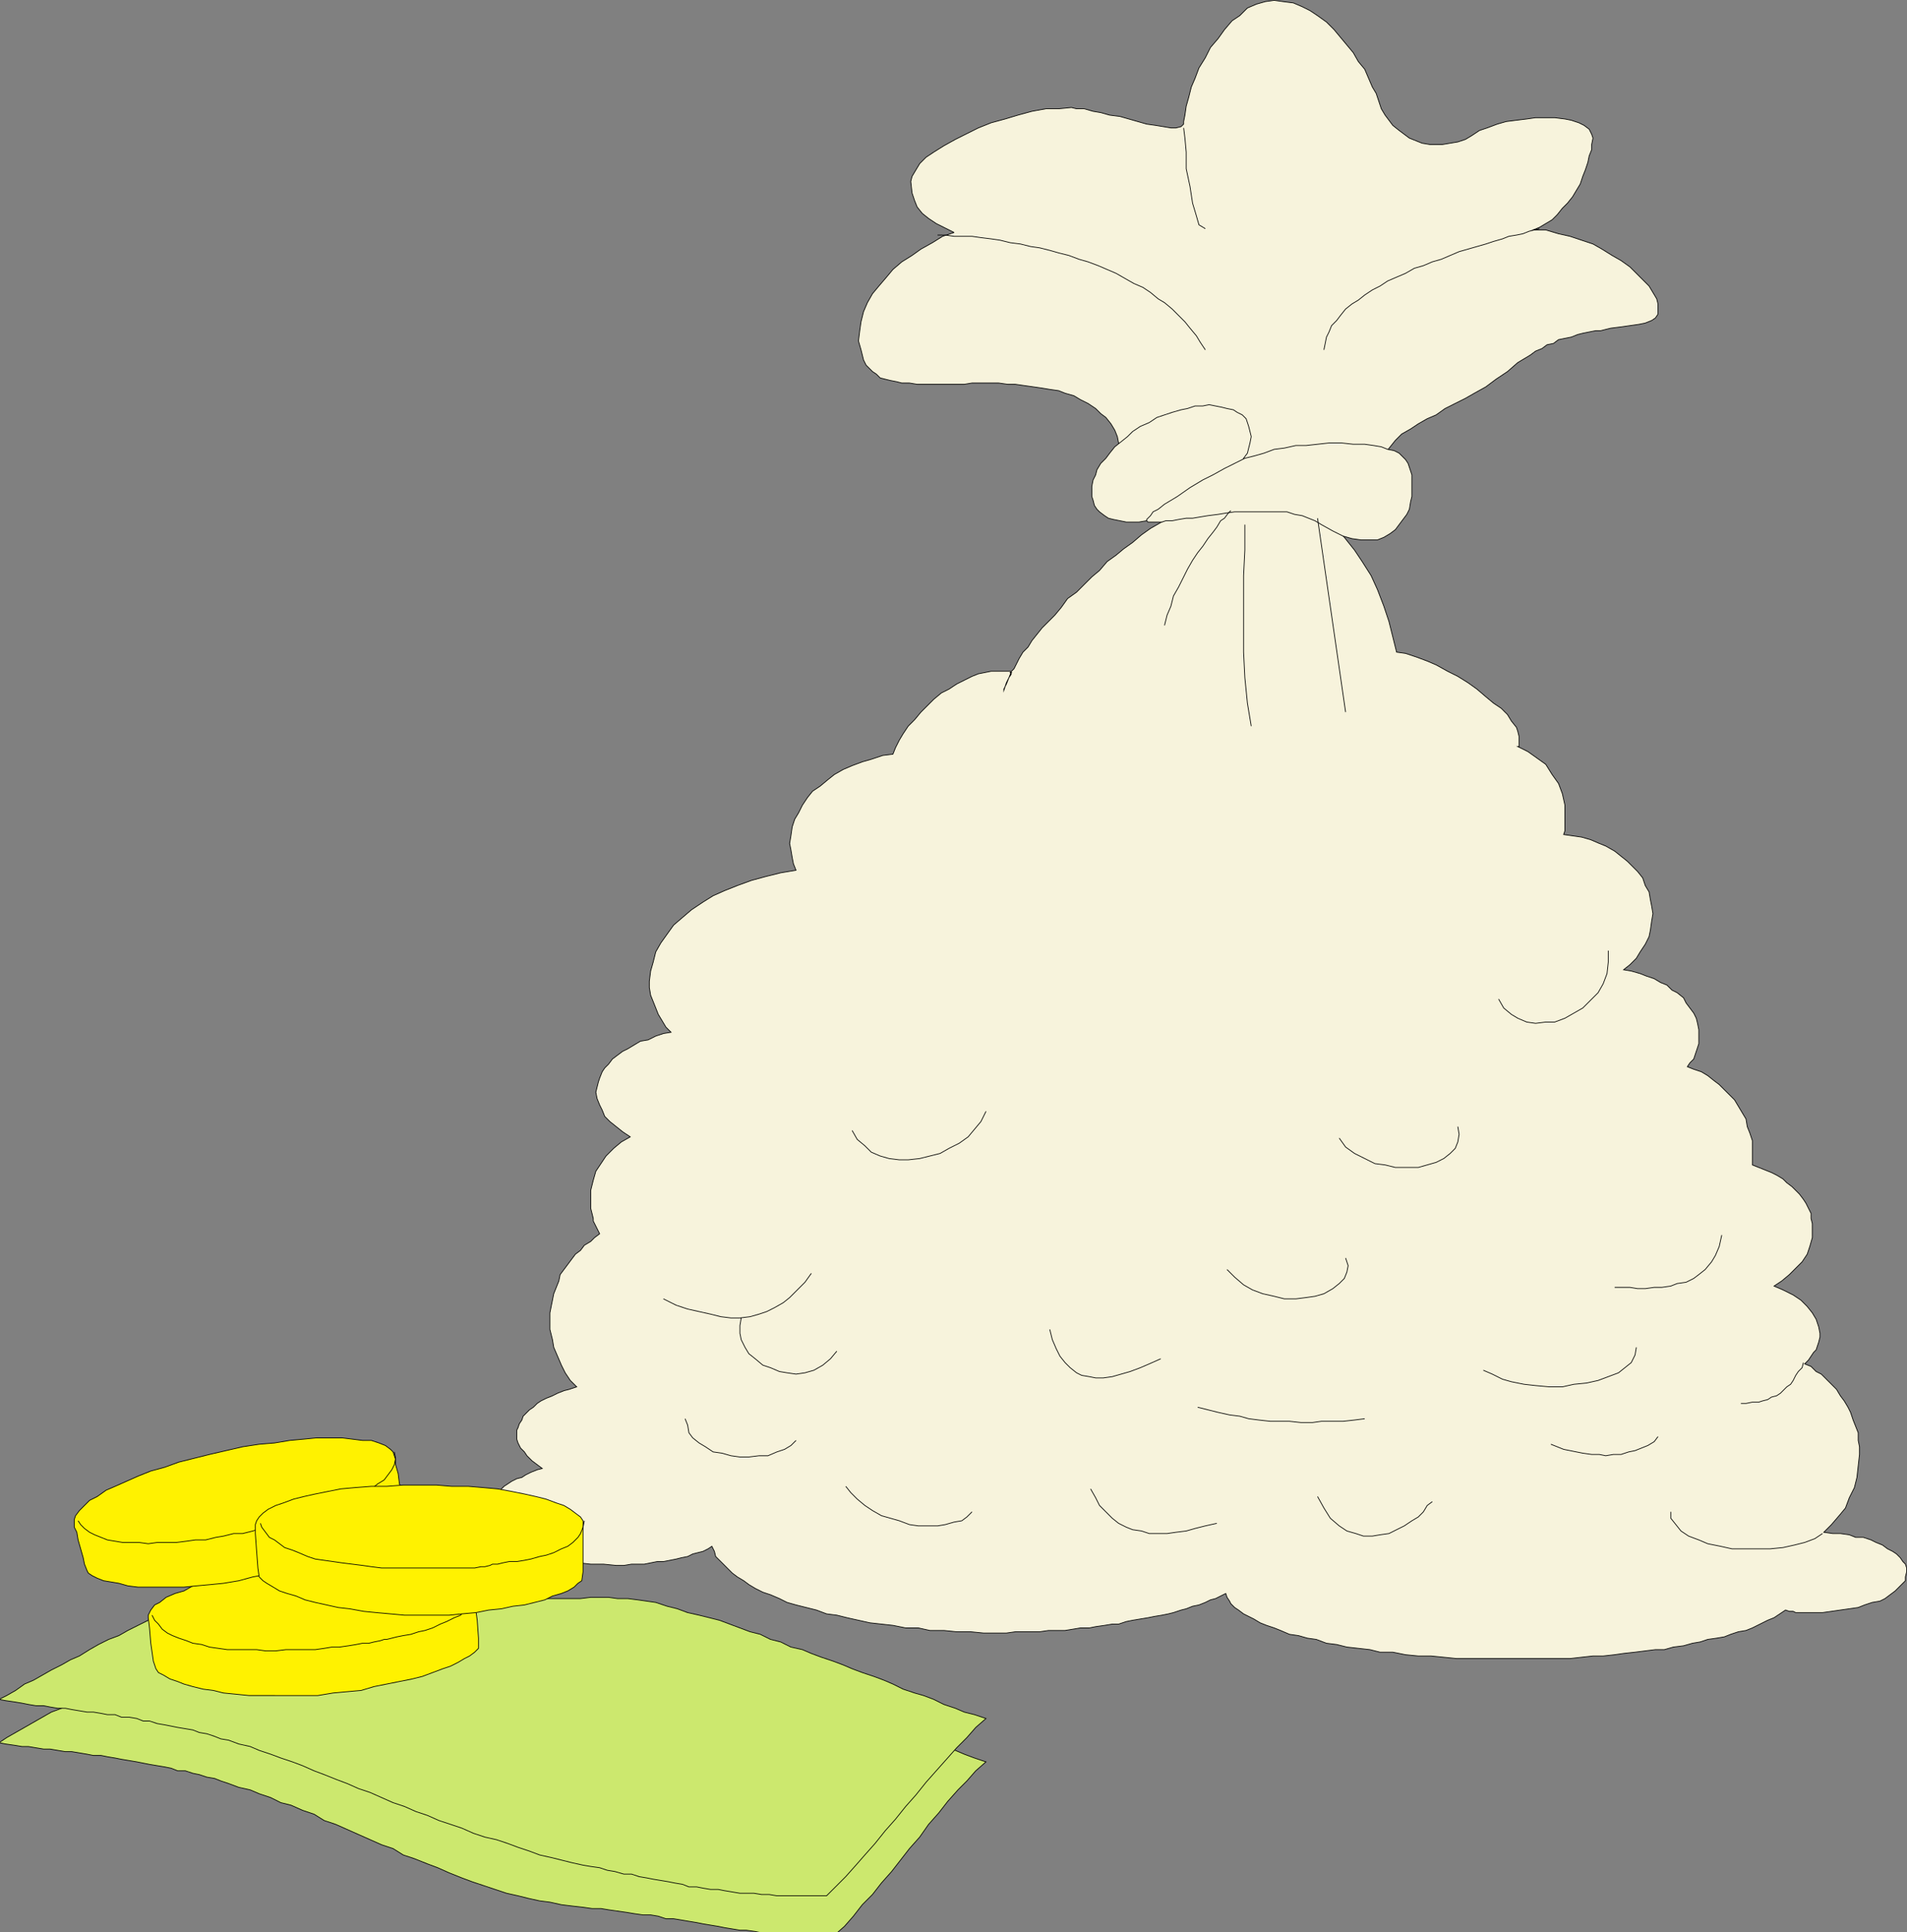 <svg xmlns="http://www.w3.org/2000/svg" width="358.927" height="363.588"><rect width="100%" height="100%" fill="#808080" stroke="none"/><defs><clipPath id="a"><path d="M126 512h186v66.5H126Zm0 0"/></clipPath><clipPath id="b"><path d="M126 510h188v68.5H126Zm0 0"/></clipPath><clipPath id="c"><path d="M126 504h186v68H126Zm0 0"/></clipPath><clipPath id="d"><path d="M126 502h188v72H126Zm0 0"/></clipPath><clipPath id="e"><path d="M216 305h270v224H216Zm0 0"/></clipPath><clipPath id="f"><path d="M285 213.5h155V310H285Zm0 0"/></clipPath></defs><g clip-path="url(#a)" transform="translate(-126 -214.912)"><path fill="#cce86e" d="m125.82 542.82 1.442-.96 1.68-.962 1.68-.957 5.038-2.882 1.918-.72 1.684-1.198 1.68-.72 1.917-.96 1.68-.961 1.922-.96 1.918-.962 1.68-.957 1.921-.723 1.918-1.199 1.922-.719 1.68-1.199 1.922-.722 1.918-.957 2.16-.961 1.922-.961 1.918-.961 1.922-.957 1.918-.961 1.922-.961 2.16-.961 1.918-.957 1.922-.961 2.16-.723 1.68-1.199 2.16-.719 2.16.48 2.16.962 2.398.476 2.16.723 4.32 1.437 2.16.723 2.4.719 2.16.719 2.16.722 2.16.719 2.398.48 2.16.72 2.16.48 2.403.48 2.16.48 1.68.239h1.918l1.922.242h9.12l1.919-.242h3.36l1.679.242h1.922l1.918.48h1.68l1.683.72 2.156.48 3.844.96 2.156.477 1.922.723 1.922.48 1.918.72 1.922.718 1.918.48 1.922.72 1.918.722 1.921.48 1.918.957 2.16.723 1.68.48 1.922.72 2.16.96 1.918.719 1.68.719 1.922.48 2.16.961 1.918.719 1.68.722 1.921.72 2.16.718 1.68.723 1.918.957 1.922.48 2.16.723 1.68.718 1.922.72 2.156.722-1.918 1.68-1.68 1.918-1.68 1.68-1.921 2.16-1.68 2.16-1.918 2.16-1.68 2.398-1.921 2.16-3.36 4.32-1.922 2.16-1.68 2.16-1.917 1.923-1.68 2.16-1.68 1.918-1.921 1.68h-6.239l-1.441-.239h-4.559l-1.441-.242-1.2-.238-1.68-.238h-1.198l-1.442-.243-1.441-.238-1.2-.242-1.44-.238-1.438-.243-1.2-.238-1.44-.238-1.442-.242-1.438-.239h-1.441l-1.442-.48-1.437-.242h-1.441l-1.68-.239-1.442-.242-3.359-.476-1.437-.242h-1.68l-1.684-.239-2.16-.242-1.918-.238-2.16-.48-1.922-.243-2.156-.476-1.922-.48-2.16-.481-2.16-.72-2.16-.722-2.16-.719-1.919-.718-2.402-.961-2.16-.961-1.918-.719-2.402-.96-2.16-.72-1.919-1.203-2.16-.718-2.16-.961-2.16-.957-4.32-1.922-2.16-.72-1.918-1.198-2.16-.723-2.16-.96-1.923-.477-1.918-.961-2.16-.72-1.68-.722-2.16-.48-1.921-.719-1.442-.48-1.2-.48-1.437-.24-1.441-.48-1.2-.242-1.44-.476h-1.438l-1.203-.48-1.2-.243-1.44-.238-1.438-.243-1.2-.238-1.203-.238-1.437-.242-1.442-.239-1.199-.242-1.441-.238-1.2-.242h-1.44l-1.2-.239-1.438-.242-1.441-.238h-1.2l-1.44-.238-1.438-.242h-1.203l-1.438-.239-1.441-.242h-1.2l-1.44-.238-1.68-.242-1.2-.239"/></g><g clip-path="url(#b)" transform="translate(-126 -214.912)"><path fill="none" stroke="#000" stroke-miterlimit="10" stroke-width=".136" d="m125.82 542.82 1.442-.96 1.68-.962 1.68-.957 5.038-2.882 1.918-.72 1.684-1.198 1.68-.72 1.917-.96 1.68-.961 1.922-.96 1.918-.962 1.68-.957 1.921-.723 1.918-1.199 1.922-.719 1.68-1.199 1.922-.722 1.918-.957 2.16-.961 1.922-.961 1.918-.961 1.922-.957 1.918-.961 1.922-.961 2.16-.961 1.918-.957 1.922-.961 2.16-.723 1.68-1.199 2.16-.719 2.16.48 2.16.962 2.398.476 2.16.723 4.32 1.437 2.16.723 2.4.719 2.16.719 2.16.722 2.16.719 2.398.48 2.16.72 2.16.48 2.403.48 2.16.48 1.68.239h1.918l1.922.242h9.12l1.919-.242h3.36l1.679.242h1.922l1.918.48h1.68l1.683.72 2.156.48 3.844.96 2.156.477 1.922.723 1.922.48 1.918.72 1.922.718 1.918.48 1.922.72 1.918.722 1.921.48 1.918.957 2.16.723 1.68.48 1.922.72 2.16.96 1.918.719 1.68.719 1.922.48 2.16.961 1.918.719 1.68.722 1.921.72 2.16.718 1.68.723 1.918.957 1.922.48 2.16.723 1.68.718 1.922.72 2.156.722-1.918 1.68-1.68 1.918-1.68 1.68-1.921 2.16-1.68 2.16-1.918 2.16-1.68 2.398-1.921 2.16-3.36 4.32-1.922 2.16-1.68 2.16-1.917 1.923-1.68 2.16-1.68 1.918-1.921 1.68h-6.239l-1.441-.239h-4.559l-1.441-.242-1.2-.238-1.68-.238h-1.198l-1.442-.243-1.441-.238-1.2-.242-1.44-.238-1.438-.243-1.2-.238-1.44-.238-1.442-.242-1.438-.239h-1.441l-1.442-.48-1.437-.242h-1.441l-1.68-.239-1.442-.242-3.359-.476-1.437-.242h-1.68l-1.684-.239-2.16-.242-1.918-.238-2.16-.48-1.922-.243-2.156-.476-1.922-.48-2.16-.481-2.16-.72-2.16-.722-2.16-.719-1.919-.718-2.402-.961-2.16-.961-1.918-.719-2.402-.96-2.16-.72-1.919-1.203-2.16-.718-2.16-.961-2.16-.957-4.32-1.922-2.16-.72-1.918-1.198-2.16-.723-2.16-.96-1.923-.477-1.918-.961-2.16-.72-1.68-.722-2.16-.48-1.921-.719-1.442-.48-1.2-.48-1.437-.24-1.441-.48-1.2-.242-1.44-.476h-1.438l-1.203-.48-1.2-.243-1.44-.238-1.438-.243-1.2-.238-1.203-.238-1.437-.242-1.442-.239-1.199-.242-1.441-.238-1.2-.242h-1.44l-1.2-.239-1.438-.242-1.441-.238h-1.2l-1.44-.238-1.438-.242h-1.203l-1.438-.239-1.441-.242h-1.2l-1.44-.238-1.68-.242-1.2-.239"/></g><g clip-path="url(#c)" transform="translate(-126 -214.912)"><path fill="#cce86e" d="m125.82 534.66 1.442-.719 1.68-.96 1.68-1.2 1.679-.722 1.68-.957 1.68-.961 1.917-.961 1.684-.961 1.68-.719 1.917-1.2 1.68-.96 1.922-.961 1.918-.719 1.68-.96 1.921-.962 1.918-.957 1.922-.96 1.68-.962 1.922-.96 1.918-.958 2.16-.96 1.922-.72 1.918-1.202 1.922-.72 1.918-1.198 1.922-.72 2.16-1.202 1.918-.719 1.922-.96 2.16-.962 1.68-.957 2.16-.96 2.16.48 2.16.718 2.398.961 2.16.72 2.16.722 2.16.476 2.16.961 2.4.723 2.16.719 2.16.48 2.16.719 2.398.48 2.16.72 2.16.722 2.403.476 2.16.242 1.68.239 1.918.242 1.922.238h9.12l1.919-.238h3.36l1.679.238h1.922l1.918.242 1.68.239 1.683.242 2.156.719 1.922.48 1.922.719 2.156.48 3.844.961 1.918.719 1.922.719 1.918.722 1.922.48 1.918.958 1.921.48 1.918.961 2.16.48 1.68.72 1.922.718 2.16.723 1.918.719 1.68.718 1.922.723 2.16.719 1.918.719 1.68.722 1.921.957 2.16.723 1.68.48 1.918.72 1.922.96 2.16.719 1.68.719 1.922.48 2.156.723-1.918 1.68-1.68 1.917-1.921 1.922-1.918 2.16-1.922 2.16-1.918 2.16-1.922 2.4-1.918 2.16-1.922 2.398-1.918 2.16-1.922 2.402-1.918 2.16-1.68 1.918-1.921 2.16-1.918 1.922-1.684 1.68h-9.36l-1.437-.242h-1.441l-1.442-.238h-2.636l-1.442-.243-1.441-.238-1.2-.238h-1.44l-1.438-.242-1.2-.239h-1.44l-1.2-.48-1.441-.242-1.2-.239-1.441-.242-1.438-.238-1.203-.238-1.437-.242-1.442-.48h-1.437l-1.684-.481-1.437-.239-1.442-.48-1.68-.238-1.44-.243-2.16-.48-1.919-.48-1.922-.477-2.16-.48-1.918-.723-2.16-.719-1.922-.719-2.156-.722-2.16-.48-2.16-.72-2.16-.96-4.32-1.438-2.161-.961-2.16-.719-2.16-.96-2.16-.72-4.32-1.921-2.161-.72-2.16-.96-1.918-.719-2.402-.96-1.918-.72-2.16-.96-1.922-.72-2.16-.722-1.919-.719-2.16-.718-1.68-.723-2.16-.48-1.921-.72-1.442-.237-1.2-.48-1.437-.481-1.441-.243-1.2-.476-1.44-.242-1.438-.239-1.203-.242-1.2-.238-1.44-.242-1.438-.48h-1.2l-1.203-.477-1.437-.242h-1.442l-1.199-.48h-1.441l-1.2-.24-1.44-.241h-1.2l-1.438-.239-1.441-.242-1.2-.238h-1.44l-1.438-.238-1.203-.243h-1.438l-1.441-.238-1.2-.242-1.44-.238-1.68-.243-1.2-.238"/></g><g clip-path="url(#d)" transform="translate(-126 -214.912)"><path fill="none" stroke="#000" stroke-miterlimit="10" stroke-width=".136" d="m125.82 534.66 1.442-.719 1.68-.96 1.68-1.2 1.679-.722 1.68-.957 1.68-.961 1.917-.961 1.684-.961 1.68-.719 1.917-1.2 1.68-.96 1.922-.961 1.918-.719 1.68-.96 1.921-.962 1.918-.957 1.922-.96 1.68-.962 1.922-.96 1.918-.958 2.16-.96 1.922-.72 1.918-1.202 1.922-.72 1.918-1.198 1.922-.72 2.16-1.202 1.918-.719 1.922-.96 2.16-.962 1.68-.957 2.16-.96 2.16.48 2.16.718 2.398.961 2.16.72 2.16.722 2.16.476 2.16.961 2.4.723 2.16.719 2.16.48 2.16.719 2.398.48 2.16.72 2.16.722 2.403.476 2.16.242 1.68.239 1.918.242 1.922.238h9.12l1.919-.238h3.36l1.679.238h1.922l1.918.242 1.68.239 1.683.242 2.156.719 1.922.48 1.922.719 2.156.48 3.844.961 1.918.719 1.922.719 1.918.722 1.922.48 1.918.958 1.921.48 1.918.961 2.16.48 1.68.72 1.922.718 2.16.723 1.918.719 1.68.718 1.922.723 2.16.719 1.918.719 1.68.722 1.921.957 2.16.723 1.68.48 1.918.72 1.922.96 2.16.719 1.68.719 1.922.48 2.156.723-1.918 1.68-1.68 1.917-1.921 1.922-1.918 2.16-1.922 2.16-1.918 2.16-1.922 2.4-1.918 2.16-1.922 2.398-1.918 2.16-1.922 2.402-1.918 2.16-1.68 1.918-1.921 2.16-1.918 1.922-1.684 1.68h-9.36l-1.437-.242h-1.441l-1.442-.238h-2.636l-1.442-.243-1.441-.238-1.2-.238h-1.44l-1.438-.242-1.2-.239h-1.44l-1.2-.48-1.441-.242-1.2-.239-1.441-.242-1.438-.238-1.203-.238-1.437-.242-1.442-.48h-1.437l-1.684-.481-1.437-.239-1.442-.48-1.68-.238-1.44-.243-2.16-.48-1.919-.48-1.922-.477-2.16-.48-1.918-.723-2.16-.719-1.922-.719-2.156-.722-2.16-.48-2.16-.72-2.16-.96-4.32-1.438-2.161-.961-2.16-.719-2.16-.96-2.16-.72-4.32-1.921-2.161-.72-2.16-.96-1.918-.719-2.402-.96-1.918-.72-2.16-.96-1.922-.72-2.16-.722-1.919-.719-2.16-.718-1.68-.723-2.16-.48-1.921-.72-1.442-.237-1.2-.48-1.437-.481-1.441-.243-1.2-.476-1.44-.242-1.438-.239-1.203-.242-1.2-.238-1.44-.242-1.438-.48h-1.2l-1.203-.477-1.437-.242h-1.442l-1.199-.48h-1.441l-1.2-.24-1.44-.241h-1.2l-1.438-.239-1.441-.242-1.2-.238h-1.44l-1.438-.238-1.203-.243h-1.438l-1.441-.238-1.2-.242-1.44-.238-1.68-.243-1.2-.238"/></g><path fill="#fff200" stroke="#000" stroke-miterlimit="10" stroke-width=".136" d="M57.898 294.307h3.122l3.12-.238h5.758l2.883.238h2.399l2.398.242 2.402.48 1.918.239 1.68.48 1.684.48 1.437.481.961.72.961.48.48.718.239.961v1.68l.48 3.601.239 3.36v1.918l-.72.722-.96.72-.957.48-1.203.718-1.438.723-1.441.477-1.918.722-1.922.72-1.922.48-4.797.96-2.402.48-2.399.72-2.64.238-2.64.242-2.88.48H46.86l-2.4-.242-2.401-.238-1.918-.48-1.922-.243-1.918-.476-1.68-.48-1.2-.481-1.44-.48-1.2-.72-.96-.48-.481-.722-.48-1.438-.481-3.36-.238-2.882-.243-1.918v-.48l.48-.961.724-.961.957-.477 1.203-.96 1.68-.724 1.68-.476 1.679-.961 2.16-.48 2.398-.72 2.641-.722 2.398-.48 2.883-.477 2.88-.48 3.12-.243 3.117-.48"/><path fill="none" stroke="#000" stroke-miterlimit="10" stroke-width=".136" d="m28.621 303.909.48.96.72.72.718.96.961.719.96.48 1.2.48 1.442.481 1.199.48 1.68.24 1.44.48 1.68.238 1.68.242h5.52l1.68.238h1.917l1.922-.238h5.52l1.68-.242 1.44-.238h1.438l1.68-.243 1.442-.238 1.199-.238h1.203l.957-.242 1.2-.239.722-.242h.48l.957-.238.961-.242 1.2-.239 1.44-.238 1.442-.48 1.2-.243 1.44-.48 1.438-.719 1.2-.48 1.441-.719 1.2-.48.722-.961.957-.961.48-.957.48-1.204v-1.199"/><path fill="#fff200" stroke="#000" stroke-miterlimit="10" stroke-width=".136" d="m42.54 272.948 3.12-.72 3.121-.48 2.88-.238 2.878-.48 2.64-.243 2.4-.238h4.8l1.922.238 1.918.243h1.68l1.44.48 1.2.477.961.722.48.48.239.72.242.718v.961l.48 1.68.239 1.922.718 1.68v1.68l.243 1.198v.48l-.48.962-.72.476-.96.961-1.2.723-1.203.957-1.68.96-3.359 1.68-1.918.72-2.16.96-2.16.723-2.403.719-2.636.96-2.403.72-5.28.96-2.638.72-2.882.48-2.399.238-2.64.242-2.399.238h-8.64l-1.922-.238-1.68-.48-1.438-.243-1.441-.238-1.2-.48-.96-.48-.719-.481-.242-.477-.48-1.203-.239-1.2-.96-3.359-.24-1.441-.48-.957v-1.441l.239-.72.722-.96.957-.961.961-.961 1.442-.719 1.68-1.199 1.68-.723 2.16-.957 2.16-.96 2.398-.962 2.64-.718 2.641-.961 2.88-.719 2.882-.723 3.117-.718"/><path fill="none" stroke="#000" stroke-miterlimit="10" stroke-width=".136" d="m14.7 286.147.48.722.718.72.961.718.961.48 2.399.961 1.441.239 1.442.242h3.117l1.68.238 1.68-.238h3.6l1.923-.242 1.68-.239h1.917l1.922-.48 1.438-.238 1.921-.48h1.68l1.918-.481 1.442-.48 1.44-.24 1.68-.48 1.2-.242 1.2-.48 1.198-.238 1.203-.243.957-.238.723-.238.719-.48.48-.243 1.2-.48 1.199-.239 1.203-.48 1.2-.48 1.437-.72 1.441-.48 1.2-.719 1.198-.722 1.204-.957 1.199-.723.719-.957.718-.96.48-.962.243-1.199-.242-1.2"/><path fill="#f7f3dc" d="m190.379 126.787-.48.723-.477.957-.242.723-.239.719v-.243l.48-.957.958-2.402.48-.48.48-.958.481-.96.72-1.2.96-.96.719-1.2.96-1.2.962-1.202 2.398-2.399 1.2-1.441 1.202-1.68 1.68-1.199 1.438-1.441 1.441-1.438 1.441-1.2 1.438-1.683 1.68-1.199 1.441-1.2 1.68-1.198 1.68-1.442 1.68-1.199 1.679-.96 1.68-.958 1.68-1.203 1.683-.719 1.68-.96 1.68-.72 1.679-.48 1.437-.48 1.684-.239 1.68-.48h2.878l2.88.48 2.64.48 2.64.958 2.4 1.441 2.401 1.442 2.16 1.918 1.919 2.16 1.921 2.402 1.438 2.156 1.68 2.641 1.203 2.64 1.199 3.122.96 2.879.72 2.878.718 2.883 1.68.239 2.16.718 1.922.723 1.68.719 2.16 1.199 1.918.96 1.922 1.2 1.68 1.2 1.68 1.44 1.44 1.2 1.438.96 1.2 1.2.722 1.2.96 1.202.24.72.237.96v1.918h-.238l1.918.961 1.684 1.2 1.68 1.198 1.199 1.922 1.199 1.68.719 1.922.48 2.16v4.797l-.238.723 1.68.238 1.68.242 1.679.477 1.68.722 1.199.48 1.68.958 1.203.96 1.199.962 1.918 1.918.96 1.203.481 1.437.719 1.2.242 1.44.238 1.2.243 1.442-.243 1.44-.238 1.68-.242 1.2-.719 1.437-.96 1.442-.72 1.199-1.199 1.203-1.203.957 1.442.242 1.68.48 1.198.477 1.442.48 1.2.723 1.198.48.961.958.961.48 1.2.961.48.961.719.957.722.961.48.961.239.961.238 1.2v2.64l-.476 1.437-.242.723-.239.719-.722.719-.48.722 1.202.48 1.438.477 1.203.723 1.2.96.956.72.961.96.961.958.96.96.72 1.2.718 1.203.723 1.2.238 1.437.48 1.203.481 1.437v4.563l1.2.476 1.199.48 1.203.481.957.48 1.2.72.722.722.96.719.72.719.718.722.723.957.476.723.48.96.481.958v.96l.243.962v2.64l-.48 1.68-.481 1.438-.961 1.441-2.399 2.398-1.441 1.204-1.442.957 1.68.722 1.922.957 1.441.961 1.2 1.2.96 1.203.72 1.199.48 1.437.238 1.203v.72l-.238.96-.242.719-.239.719-.48.48-.48.723-.481.719-.719.718 1.2.48.96.962.961.48 2.88 2.879.718 1.2.723.96.718 1.2.48.96.481 1.442.48 1.199.477 1.2v1.44l.242 1.2v1.437l-.242 2.16-.238 2.16-.48 1.923-.961 1.917-.72 1.922-1.198 1.442-1.442 1.68-1.437 1.437 1.68.242h1.437l1.68.238 1.203.48h1.437l1.442.481.96.48 1.2.481.96.719.958.48.722.481.72.719.48.718.48.481.238.723v.718l-.238.961v.719l-1.922 1.922-.96.719-.958.718-.96.48-1.442.243-1.438.477-1.203.48-1.68.242-1.68.239-1.679.242-1.68.238h-5.039l-.48-.238h-.719l-.722-.242-1.438.96-.723.481-1.199.48-.96.48-.958.477-.96.481-1.2.48-1.441.243-1.442.48-1.199.477-1.437.242-1.68.238-1.442.48-1.44.243-1.68.476-1.919.243-1.68.48h-1.683l-1.918.238-1.922.242-2.16.239-1.68.242-2.16.238h-1.918l-2.16.238-2.16.243h-21.36l-2.402-.243-2.398-.238h-2.399l-2.402-.238-2.398-.48h-2.403l-1.918-.481-2.16-.242-2.16-.238-1.922-.48-1.918-.24-1.922-.722-1.68-.238-1.68-.48-1.679-.239-1.68-.723-1.199-.48-1.441-.48-1.2-.477-1.199-.723-1.921-.96-.957-.72-.723-.48-.719-.719-.238-.48-.48-.719-.243-.723-.96.481-.958.48-.96.243-.962.48-1.199.477-1.2.242-1.198.48-.961.239-1.442.48-.96.238-1.2.243-1.437.238-1.203.242-1.438.238-1.441.242-1.2.239-1.44.48h-1.2l-1.442.238-1.68.243-1.198.238h-1.68l-1.442.242-1.437.238h-3.121l-1.68.243h-4.558l-1.68.238h-4.32l-2.403-.238h-2.64l-2.399-.243h-2.64l-2.16-.48h-2.4l-2.401-.48-4.32-.477-2.16-.48-2.157-.481-1.922-.48-1.922-.243-1.918-.718-1.922-.48-1.918-.481-1.68-.477-1.44-.723-1.68-.718-1.442-.48-1.437-.72-1.2-.722-.96-.719-1.2-.719-.96-.722-.962-.957-.718-.723-.72-.719-.722-.719-.238-.96-.48-.961-.72.48-.96.48-.961.239-.961.242-.957.48-1.203.239-.957.242-1.203.238-1.2.238h-1.199l-1.2.243-1.198.238h-2.403l-1.437.242h-1.442l-2.402-.242h-2.398l-2.16-.238-2.16-.243-2.16-.476-1.919-.48-1.922-.723-1.68-.719-1.679-.48-1.2-.961-1.198-.72-.961-.96-.961-.957-.961-1.922v-2.16l.48-.48v-.72l.723-.48.476-.719.48-.722.481-.48.72-.477.722-.48.96-.481.958-.242.722-.477.957-.48 1.204-.48.957-.243-.957-.719-.961-.719-.961-.96-.48-.72-.72-.722-.48-.957-.238-.723v-1.68l.238-.48.238-.718.48-.72.243-.722 1.2-1.2.718-.48.723-.718.718-.48.961-.481 1.2-.48.96-.481 1.2-.48.96-.239 1.438-.48-1.2-1.2-.96-1.441-.719-1.438-.719-1.68-.722-1.679-.239-1.441-.48-1.922v-3.117l.238-1.204.242-1.199.239-1.199.96-2.398.243-1.204.719-.957 1.437-1.921.723-.961.96-.72.72-.96 1.199-.719.718-.719.961-.722-.238-.48-.48-.958-.48-.96v-.481l-.24-.961-.241-.957v-3.363l.48-1.918.48-1.68.962-1.441.957-1.438 1.441-1.441 1.441-1.2 1.68-.96-1.441-.961-1.2-.961-1.199-.957-.96-.961-.481-1.2-.48-.96-.481-1.2-.238-1.199.238-.96.242-.962.238-.719.48-1.203.481-.718.72-.72.722-.96.957-.719.96-.723.962-.476 1.199-.723 1.2-.718 1.44-.243 1.442-.718 1.437-.48 1.442-.24-.961-.96-.719-1.2-.723-1.199-.476-1.203-.961-2.398-.242-1.442v-1.199l.242-1.918.48-1.68.48-1.921.958-1.68 1.2-1.68 1.202-1.68 1.68-1.44 1.68-1.438 2.16-1.442 1.918-1.199 2.16-.96 2.402-.962 2.64-.96 2.638-.72 2.882-.718 2.88-.48-.481-1.2-.238-1.2-.243-1.44-.238-1.2.238-1.441.243-1.68.476-1.441.723-1.2.719-1.437.96-1.441.961-1.2 1.438-.96 1.441-1.2 1.2-.96 1.68-.962 1.679-.718 1.922-.72 1.68-.48 2.16-.722 1.918-.238.48-1.2.723-1.441.718-1.2.961-1.44 1.2-1.2 1.199-1.441 2.398-2.399 1.442-1.199 1.441-.723 1.438-.957 1.441-.722 1.441-.72 1.2-.48 1.199-.238 1.2-.242h3.6l.239.242h-.238l.238.238"/><g clip-path="url(#e)" transform="translate(-126 -214.912)"><path fill="none" stroke="#000" stroke-miterlimit="10" stroke-width=".136" d="m316.379 341.7-.48.722-.477.957-.242.723-.239.718v-.242l.48-.957.958-2.402.48-.48.48-.958.481-.96.72-1.2.96-.96.719-1.2.96-1.2.962-1.202 2.398-2.399 1.2-1.441 1.202-1.68 1.68-1.2 1.438-1.44 1.441-1.438 1.441-1.2 1.438-1.683 1.68-1.2 1.441-1.198 1.68-1.2 1.68-1.44 1.68-1.2 1.679-.961 1.68-.957 1.68-1.203 1.683-.719 1.68-.96 1.68-.72 1.679-.48 1.437-.48 1.684-.239 1.68-.48h2.878l2.88.48 2.64.48 2.64.958 2.4 1.441 2.401 1.441 2.16 1.918 1.919 2.16 1.921 2.403 1.438 2.156 1.68 2.64 1.203 2.641 1.199 3.121.96 2.88.72 2.878.718 2.883 1.68.238 2.16.72 1.922.722 1.68.719 2.16 1.199 1.918.96 1.922 1.2 1.68 1.2 1.68 1.44 1.44 1.2 1.438.96 1.2 1.2.722 1.2.96 1.202.24.719.237.96v1.919h-.238l1.918.96 1.684 1.2 1.68 1.2 1.199 1.921 1.199 1.68.719 1.922.48 2.16v4.797l-.238.722 1.68.239 1.68.242 1.679.476 1.68.723 1.199.48 1.68.958 1.203.96 1.199.961 1.918 1.918.96 1.204.481 1.437.719 1.2.242 1.44.238 1.2.243 1.441-.243 1.442-.238 1.68-.242 1.199-.719 1.437-.96 1.442-.72 1.199-1.199 1.203-1.203.957 1.442.242 1.68.48 1.198.477 1.442.48 1.2.723 1.198.48.961.958.961.48 1.2.961.48.961.719.957.722.961.48.961.239.96.238 1.2v2.64l-.476 1.438-.242.723-.239.719-.722.718-.48.723 1.202.48 1.438.477 1.203.723 1.2.96.956.72.961.96.961.957.96.961.72 1.2.718 1.203.723 1.199.238 1.437.48 1.204.481 1.437v4.563l1.2.476 1.199.48 1.203.481.957.48 1.2.72.722.722.96.719.72.718.718.723.723.957.476.723.48.96.481.958v.96l.243.962v2.64l-.48 1.68-.481 1.437-.961 1.442-2.399 2.398-1.441 1.203-1.442.957 1.68.723 1.922.957 1.441.961 1.2 1.2.96 1.202.72 1.2.48 1.437.238 1.203v.719l-.238.96-.242.72-.239.718-.48.48-.48.724-.481.718-.719.72 1.2.48.96.96.961.48 2.88 2.88.718 1.2.723.96.718 1.2.48.96.481 1.442.48 1.199.477 1.199v1.441l.242 1.2v1.437l-.242 2.16-.238 2.16-.48 1.922-.961 1.918-.72 1.922-1.198 1.442-1.442 1.68-1.437 1.437 1.68.242h1.437l1.68.238 1.203.48h1.437l1.442.481.96.48 1.2.481.96.719.958.48.722.48.72.72.48.718.48.48.238.723v.72l-.238.96v.719l-1.922 1.922-.96.718-.958.72-.96.48-1.442.242-1.438.476-1.203.48-1.68.243-1.68.238-1.679.243-1.68.238h-5.039l-.48-.238h-.719l-.722-.243-1.438.961-.723.48-1.199.481-.96.48-.958.477-.96.48-1.2.481-1.441.242-1.442.48-1.199.477-1.437.243-1.68.238-1.442.48-1.44.243-1.68.476-1.919.242-1.68.48h-1.683l-1.918.24-1.922.241-2.16.239-1.68.242-2.16.238h-1.918l-2.16.238-2.16.242h-21.36l-2.402-.242-2.398-.238h-2.399l-2.402-.238-2.398-.48h-2.403l-1.918-.481-2.16-.242-2.16-.239-1.922-.48-1.918-.238-1.922-.723-1.68-.238-1.68-.48-1.679-.24-1.68-.722-1.199-.48-1.441-.48-1.2-.477-1.199-.723-1.921-.96-.957-.72-.723-.48-.719-.719-.238-.48-.48-.72-.243-.722-.96.48-.958.481-.96.242-.962.48-1.199.477-1.2.243-1.198.48-.961.238-1.442.48-.96.24-1.2.241-1.437.239-1.203.242-1.438.238-1.441.242-1.2.239-1.44.48h-1.2l-1.442.238-1.68.242-1.198.239h-1.68l-1.442.242-1.437.238h-3.121l-1.68.242h-4.558l-1.68.239h-4.32l-2.403-.239h-2.64l-2.399-.242h-2.64l-2.16-.48h-2.4l-2.401-.48-4.32-.477-2.16-.48-2.157-.481-1.922-.48-1.922-.243-1.918-.719-1.922-.48-1.918-.48-1.68-.477-1.44-.723-1.68-.719-1.442-.48-1.437-.719-1.2-.722-.96-.72-1.2-.718-.96-.723-.962-.957-.718-.722-.72-.719-.722-.719-.238-.96-.48-.962-.72.48-.96.481-.961.239-.961.242-.957.48-1.203.239-.957.242-1.203.238-1.2.238h-1.199l-1.2.242-1.198.239h-2.403l-1.437.242h-1.442l-2.402-.242h-2.398l-2.16-.239-2.16-.242-2.16-.476-1.919-.48-1.922-.723-1.68-.72-1.679-.48-1.2-.96-1.198-.72-.961-.96-.961-.957-.961-1.922v-2.16l.48-.48v-.72l.723-.48.476-.719.48-.722.481-.48.72-.477.722-.48.96-.481.958-.243.722-.476.957-.48 1.204-.481.957-.242-.957-.719-.961-.719-.961-.96-.48-.72-.72-.722-.48-.957-.238-.723v-1.68l.238-.48.238-.719.48-.718.243-.723 1.2-1.2.718-.48.723-.719.718-.48.961-.48 1.2-.48.96-.481 1.2-.48.96-.24 1.438-.48-1.2-1.199-.96-1.441-.719-1.438-.719-1.68-.722-1.68-.239-1.44-.48-1.922v-3.118l.238-1.203.242-1.199.239-1.2.96-2.398.243-1.203.719-.957 1.437-1.922.723-.96.96-.72.72-.96 1.199-.719.718-.719.961-.722-.238-.48-.48-.958-.48-.96v-.481l-.24-.961-.241-.957v-3.364l.48-1.918.48-1.68.962-1.44.957-1.438 1.441-1.442 1.441-1.199 1.68-.96-1.441-.962-1.2-.96-1.199-.958-.96-.96-.481-1.2-.48-.96-.481-1.2-.238-1.2.238-.96.242-.961.238-.719.48-1.203.481-.719.72-.718.722-.961.957-.72.96-.722.962-.476 1.199-.723 1.2-.719 1.44-.242 1.442-.719 1.437-.48 1.442-.238-.961-.961-.719-1.2-.723-1.199-.476-1.203-.961-2.398-.242-1.442v-1.199l.242-1.918.48-1.68.48-1.921.958-1.68 1.2-1.68 1.202-1.68 1.68-1.44 1.68-1.438 2.16-1.442 1.918-1.2 2.16-.96 2.402-.96 2.64-.962 2.638-.719 2.882-.718 2.88-.48-.481-1.2-.238-1.2-.243-1.44-.238-1.2.238-1.441.243-1.68.476-1.441.723-1.2.719-1.437.96-1.442.961-1.199 1.438-.96 1.441-1.2 1.2-.96 1.68-.962 1.679-.719 1.922-.718 1.68-.48 2.16-.723 1.918-.239.48-1.199.723-1.441.718-1.2.961-1.44 1.2-1.2 1.199-1.442 2.398-2.398 1.442-1.2 1.441-.722 1.438-.957 1.441-.723 1.441-.718 1.2-.48 1.199-.24 1.2-.241h3.6l.239.242h-.238l.238.238"/></g><path fill="#f7f3dc" d="m179.578 43.748-1.918-.96-1.441-.72-1.438-.96-1.203-.961-.957-1.2-.48-1.199-.48-1.441-.24-2.16.24-.957.718-1.203.723-1.2 1.199-1.199 1.437-.96 1.922-1.2 2.16-1.2 1.918-.96 2.403-1.2 2.398-.96 2.64-.719 2.4-.723 2.64-.718 2.64-.48h2.403l2.398-.24.961.24h1.438l1.68.48 1.44.242 1.68.476 1.922.243 5.04 1.44 1.679.24 1.441.237 1.438.243h.96l.962-.243.48-.476v-.48l.239-1.204.242-1.68.476-1.679.48-1.918.723-1.68.72-1.922 1.198-1.918.961-1.921 1.442-1.68 1.199-1.68 1.437-1.68 1.442-.96 1.441-1.438 1.68-.723 1.68-.48 1.68-.238 1.679.238 1.922.242 1.68.719 1.437.719 1.441.96 1.68 1.2 1.442 1.441L252.3 7.03l1.199 1.437 1.2 1.442.96 1.68 1.2 1.44.718 1.68.723 1.68.719 1.2.48 1.44.48 1.438.72 1.2.722.96.719.961 1.199.961 1.922 1.438 2.398.96 1.442.243h2.398l1.441-.242 1.438-.239 1.441-.48 1.2-.719 1.44-.96 1.438-.481 1.922-.72 1.68-.48 1.922-.242 1.918-.238 1.68-.242h3.601l1.918.242 1.2.238 1.44.48.962.481.96.719.477.96.242.72-.242 1.203v.957l-.476 1.203-.243 1.2-.48 1.437-.48 1.203-.477 1.437-.723 1.2-.719 1.203-.96 1.199-.961.96-.957 1.2-.961.96-1.2.72-1.203.718-1.199.48h2.402l2.399.72 2.16.48 2.16.723 2.16.719 1.68.96 1.922 1.2 1.68.96 1.68 1.2 3.597 3.597.723 1.204.718 1.199.239.96v1.919l-.48.718-.72.481-1.199.48-1.2.243-1.679.238-1.68.242-1.921.238-.961.239-.957.242h-.961l-1.2.238-1.203.242-.957.239-1.203.48-1.199.238-1.2.243-.96.718-1.2.242-.96.72-1.2.48-.96.718-1.2.723-1.199.719-1.922 1.68-2.16 1.44-1.918 1.438-2.16 1.2-1.68.96-1.922.962-1.918.96-1.68 1.2-1.679.718-1.68.961-1.441.961-1.68.957-1.199 1.203-1.922 2.399-.96 1.441-.477.72-.48.48-.962.48-2.398.96-1.442.477-1.44.481-1.68.242-1.919.48-1.921.239-1.918.242-2.16.238-1.922.239h-2.399l-2.16.242h-4.32l-2.16-.242-2.16-.239h-2.16l-1.68-.238-2.16-.48-1.68-.243-3.36-.96-1.441-.477-1.2-.723-.96-.48-.961-.957-.719-.961-.48-.719-.239-.96-.242-1.2-.238-1.203-.48-1.2-.72-1.199-.96-1.199-.961-.723-.961-.957-1.438-.96-1.441-.72-1.2-.722-1.68-.48-1.198-.477-1.684-.242-1.437-.238-1.68-.243-1.68-.238-1.68-.242h-1.44l-1.68-.238h-5.04l-1.441.238h-8.879l-1.441-.238h-1.442l-.957-.243-1.203-.238-.957-.238-.96-.242-.72-.719-.722-.48-1.2-1.2-.48-.96-.48-1.923-.48-1.68.241-1.917.239-1.68.48-1.922.723-1.68.957-1.68 1.203-1.44 1.437-1.68 1.2-1.438 1.68-1.441 1.921-1.2 1.68-1.199 2.16-1.203 1.922-1.199 2.156-.719"/><g clip-path="url(#f)" transform="translate(-126 -214.912)"><path fill="none" stroke="#000" stroke-miterlimit="10" stroke-width=".136" d="m305.578 258.66-1.918-.96-1.441-.72-1.438-.96-1.203-.961-.957-1.2-.48-1.199-.48-1.441-.24-2.16.24-.957.718-1.204.723-1.199 1.199-1.199 1.437-.96 1.922-1.2 2.16-1.2 1.918-.96 2.403-1.2 2.398-.96 2.64-.72 2.4-.722 2.64-.719 2.64-.48h2.403l2.398-.238.961.238h1.438l1.68.48 1.44.243 1.68.476 1.922.242 5.04 1.442 1.679.238 1.441.238 1.438.242h.96l.962-.242.48-.476v-.48l.239-1.204.242-1.68.476-1.68.48-1.917.723-1.68.72-1.922 1.198-1.918.961-1.922 1.442-1.68 1.199-1.679 1.437-1.68 1.442-.96 1.441-1.438 1.68-.723 1.68-.48 1.68-.239 1.679.239 1.922.242 1.68.719 1.437.718 1.441.961 1.68 1.2 1.442 1.441 1.199 1.441 1.199 1.438 1.2 1.441.96 1.68 1.2 1.441.718 1.68.723 1.68.719 1.199.48 1.441.48 1.438.72 1.2.722.96.719.961 1.199.96 1.922 1.438 2.398.961 1.442.243h2.398l1.441-.243 1.438-.238 1.441-.48 1.2-.72 1.44-.96 1.438-.48 1.922-.72 1.68-.48 1.922-.242 1.918-.238 1.68-.242h3.601l1.918.242 1.2.238 1.44.48.962.481.96.719.477.96.242.72-.242 1.203v.957l-.476 1.203-.243 1.199-.48 1.437-.48 1.204-.477 1.437-.723 1.2-.719 1.202-.96 1.2-.961.96-.957 1.2-.961.96-1.2.72-1.203.718-1.199.48h2.402l2.399.72 2.16.48 2.16.723 2.16.718 1.68.961 1.922 1.2 1.68.96 1.68 1.2 3.597 3.597.723 1.203.718 1.2.239.96v1.919l-.48.718-.72.48-1.199.481-1.2.242-1.679.239-1.68.242-1.921.238-.961.238-.957.243h-.961l-1.2.238-1.203.242-.957.238-1.203.48-1.199.24-1.2.241-.96.72-1.2.241-.96.719-1.2.48-.96.72-1.2.722-1.199.719-1.922 1.68-2.16 1.44-1.918 1.438-2.16 1.2-1.68.96-1.922.961-1.918.961-1.68 1.2-1.679.718-1.68.961-1.441.961-1.68.957-1.199 1.203-1.922 2.399-.96 1.441-.477.719-.48.48-.962.48-2.398.962-1.442.476-1.44.48-1.68.243-1.919.48-1.921.239-1.918.242-2.16.238-1.922.238h-2.399l-2.16.243h-4.32l-2.16-.243-2.16-.238h-2.16l-1.68-.238-2.16-.48-1.68-.243-3.36-.96-1.441-.477-1.2-.723-.96-.48-.961-.957-.719-.961-.48-.72-.239-.96-.242-1.2-.238-1.202-.48-1.2-.72-1.199-.96-1.2-.961-.722-.961-.957-1.438-.96-1.441-.72-1.2-.722-1.68-.48-1.198-.477-1.684-.242-1.437-.239-1.68-.242-1.68-.238-1.68-.242h-1.44l-1.68-.239h-5.04l-1.441.239h-8.879l-1.441-.239h-1.442l-.957-.242-1.203-.238-.957-.238-.96-.242-.72-.72-.722-.48-1.2-1.199-.48-.96-.48-1.923-.48-1.68.241-1.917.239-1.68.48-1.922.723-1.68.957-1.68 1.203-1.44 1.437-1.68 1.2-1.438 1.68-1.441 1.921-1.2 1.68-1.199 2.16-1.203 1.922-1.2 2.156-.718"/></g><path fill="none" stroke="#000" stroke-miterlimit="10" stroke-width=".136" d="m222.781 24.069.239 1.918.242 2.64v3.121l.718 3.36.48 3.12.72 2.4.48 1.679 1.2.723m-50.4 1.199h1.438l1.68.238h3.363l1.68.242 1.918.239 1.68.242 1.922.476 1.918.243 1.921.48 1.68.238 1.918.48 1.684.481 1.918.48 1.922.72 1.68.48 1.917.719 1.68.722 1.68.72 1.68.96 1.683.96 1.68.72 1.437.96 1.441 1.2 1.2.719 1.441 1.199 1.2 1.203 1.199 1.2.96 1.198 1.2 1.442.718 1.199.961 1.437m62.879-22.796-.957.238-.96.242-1.2.477-1.2.242-1.44.238-1.2.48-1.68.481-1.44.48-5.04 1.442-3.36 1.437-1.683.48-1.68.72-1.68.48-1.679.961-1.68.719-1.68.722-1.44.957-1.438.723-1.442.961-1.199.957-1.2.723-1.198.957-.961 1.203-.723.957-.957.96-.48 1.2-.48.961-.24 1.2-.241 1.198"/><path fill="#f7f3dc" stroke="#000" stroke-miterlimit="10" stroke-width=".136" d="m216.3 79.51 1.438-.96 2.883-.962 1.68-.48 1.199-.239 1.441-.48h1.438l1.2-.242 1.202.242 1.2.238.96.242 1.2.239.718.48.961.48.72.72.241.722.239.719.242.96.238.958-.238 1.203-.242.957-.239.96-.722.962-.48 1.2-.72.96-3.12 3.121-1.2.957-2.398 1.922-1.68.719-1.441.718-1.442.723-1.437.48-1.442.481-1.437.238-1.442.239-1.441.242h-2.399l-1.199-.242-1.203-.239-.957-.238-.723-.48-.957-.723-.48-.48-.48-.72-.243-.96-.238-.719V91.51l.238-1.203.48-.957.243-.961.719-1.2.96-.96.72-.961.96-1.2 2.399-1.921.96-.957 1.442-.961 1.68-.719"/><path fill="#f7f3dc" stroke="#000" stroke-miterlimit="10" stroke-width=".136" d="m252.54 83.35 2.16.238h2.16l1.68.238 1.44.243 1.2.48 1.199.238.96.48 1.2 1.2.48.723.243.719.238.718.238.723v4.078l-.238.961-.238 1.437-.48.961-.723.961-.72.961-.718.957-.96.723-1.2.719-1.2.48h-3.12l-1.68-.238-1.68-.48-1.922-.961-2.16-1.2-1.199-.722-1.2-.477-1.198-.48-1.442-.243-1.441-.48h-9.84l-1.68.242-1.437.238-1.922.243-1.442.238-1.437.242h-1.2l-1.44.238-1.2.239h-1.2l-.722.242h-2.64l-.239-.242v-.239l.72-.718.48-.723.96-.48 1.2-.958 2.398-1.44 2.402-1.68 2.399-1.442 1.922-.957 2.16-1.203 1.918-.957 1.922-.961 1.918-.48 1.68-.481 1.921-.719 1.918-.242 2.16-.48h1.922l4.32-.477h2.4"/><path fill="none" stroke="#000" stroke-miterlimit="10" stroke-width=".136" d="m231.66 96.069-.48.48-.72.961-.722.477-.718 1.203-.72.957-.96 1.203-.961 1.437-.957 1.2-.961 1.441-.961 1.68-.719 1.441-.96 1.918-.962 1.68-.48 1.922-.719 1.68-.48 1.917M234.3 98.71v4.8l-.241 4.797v14.402l.242 4.801.48 4.797.719 4.32m12.48-39.117 5.282 36.477"/><path fill="#fff200" stroke="#000" stroke-miterlimit="10" stroke-width=".136" d="M79.02 279.428h3.12l2.88.238h3.12l2.88.243 2.64.238 2.64.48 2.4.48 2.16.481 1.921.48 1.918.72 1.442.48 1.199.719.96.722.962.72.476.718v9.601l-.238 1.68-.719.48-.722.72-1.2.722-1.199.476-1.68.481-1.44.723-1.919.48-1.922.477-2.16.242-2.16.48-2.399.239-2.402.48-2.637.238-2.402.243h-8.398l-2.641-.243-2.64-.238-2.4-.238-2.64-.48-2.16-.243-2.16-.48-2.16-.477-1.918-.48-1.684-.723-1.68-.48-1.437-.477-1.2-.723-1.202-.718-.719-.481-.719-.719-.242-1.68-.238-3.12-.242-3.36v-1.68l.242-.722.48-.719.719-.719.96-.722 1.438-.72 1.442-.48 1.922-.718 1.918-.48 2.16-.481 2.398-.48 2.403-.481 2.64-.238 3.117-.243h2.883l3.117-.238h3.122"/><path fill="none" stroke="#000" stroke-miterlimit="10" stroke-width=".136" d="m49.02 286.627.242.723.718.957.72.96.96.481.961.72.957.722 1.442.476 1.199.48 1.68.723 1.44.48 3.36.477 1.68.243 1.922.238 1.918.242 1.68.238 1.921.243h17.52l1.2-.243h.722l.957-.238.48-.242h.961l.961-.238 1.2-.243h1.44l1.438-.238 1.2-.238 1.68-.48 1.202-.243 1.438-.48 1.441-.719 1.2-.48.96-.72.961-.96.48-.719.477-1.2.242-1.202m50.399-73.437.96 1.679 1.442 1.2 1.2 1.198 1.68.723 1.679.477 1.922.242h1.68l2.16-.242 1.918-.477 1.921-.48 1.68-.961 1.918-.961 1.68-1.2 1.203-1.44 1.2-1.438.956-1.922m-60.718 35.281 2.402 1.2 2.16.718 2.156.48 2.16.48 1.922.481 1.918.239h1.684l1.918-.239 1.68-.48 1.44-.48 1.438-.72 1.684-.96 1.2-.961 2.878-2.88 1.2-1.679m-13.2 8.399-.238 1.441v1.441l.238 1.2.719 1.441.722 1.2 1.2.956 1.437 1.203 1.442.48 1.68.72 1.44.238 1.68.242 1.68-.242 1.68-.48 1.68-.958 1.44-1.203 1.2-1.437m95.762-17.519.476 1.437-.238 1.203-.48 1.2-.961.96-1.2.957-1.68.961-1.679.48-1.68.239-1.922.242h-2.16l-1.918-.48-2.16-.481-1.922-.719-1.68-.96-1.68-1.442-1.437-1.438m43.438-26.882.242 1.441-.242 1.441-.48 1.2-.958.96-1.203.958-1.437.722-1.68.48-1.68.477h-4.32l-1.922-.476-1.918-.242-1.922-.961-1.918-.957-1.68-1.204-1.202-1.68m30-26.159.96 1.68 1.442 1.202 1.2.72 1.679.718 1.68.242 1.921-.242h1.68l1.918-.719 3.36-1.922 1.44-1.437 1.442-1.442.957-1.68.723-1.917.238-2.16v-2.16m-173.758 88.078.48 1.199.24 1.441.718.961 1.2.961 1.202.719 1.438.96 1.68.24 1.68.48 1.683.238h1.68l1.917-.238h1.68l1.68-.72 1.441-.48 1.2-.722.96-.957m158.16-17.52-.242 1.438-.718 1.441-1.2.96-1.199.958-1.922.723-1.918.718-2.16.48-2.402.24-2.16.48h-2.399l-2.64-.239-2.16-.242-2.4-.48-1.679-.477-1.922-.96-1.68-.724m35.281 26.641v1.2l.962 1.202.957 1.2 1.441.96 1.918.72 1.684.718 2.398.48 2.16.481h7.2l2.398-.238 2.16-.48 1.922-.481 1.918-.719 1.442-.96m-183.84-8.884.96 1.203 1.2 1.2 1.441 1.199 1.438.96 1.68.962 1.68.476 1.683.48 1.918.723 1.68.239h3.6l1.438-.239 1.68-.48 1.442-.242.96-.719.961-.96m14.637-34.321.48 1.922.723 1.68.719 1.44.96 1.2.962.96 1.2.958.956.48 1.442.243 1.199.238h1.441l1.68-.238 3.36-.961 1.921-.72 1.68-.722 2.16-.96m73.437 16.081 1.204.48 1.199.481 1.199.239 1.2.242 1.198.238 1.68.238h1.442l1.199.243 1.441-.243h1.442l1.437-.476 1.2-.242 1.202-.48 1.2-.481 1.199-.72.719-.96m27.363-13.918-.242.96-.72.72-.48.718-.48.961-.48.72-.72.48-1.198 1.199-.723.48-.957.242-.723.48-.96.24-.72.237h-1.199l-1.199.243h-.96m-102.239.718 1.918.48 1.922.481 2.16.48 1.918.24 1.68.48 1.921.242 2.16.238h3.598l2.16.238h2.16l1.68-.238h4.082l2.16-.238 1.918-.242m-51.597 13.199.957 1.68.722 1.44 2.399 2.4 1.2.96 1.44.723 1.2.476 1.68.243 1.44.48h3.36l1.68-.242 1.922-.238 1.68-.48 1.917-.481 2.16-.48m18.961-5.04 1.2 2.16 1.199 1.918 1.68 1.442 1.441.96 1.68.481 1.441.48h1.68l1.437-.242 1.684-.238 1.437-.723 1.442-.718 1.437-.961 1.203-.719.957-.96.723-1.2.957-.719m54.481-50.16-.48 2.16-.72 1.68-.718 1.199-1.2 1.441-1.203.957-.957.723-1.441.719-1.68.242-1.2.477-1.679.242h-1.441l-1.68.238h-1.441l-1.438-.238h-2.883"/></svg>
